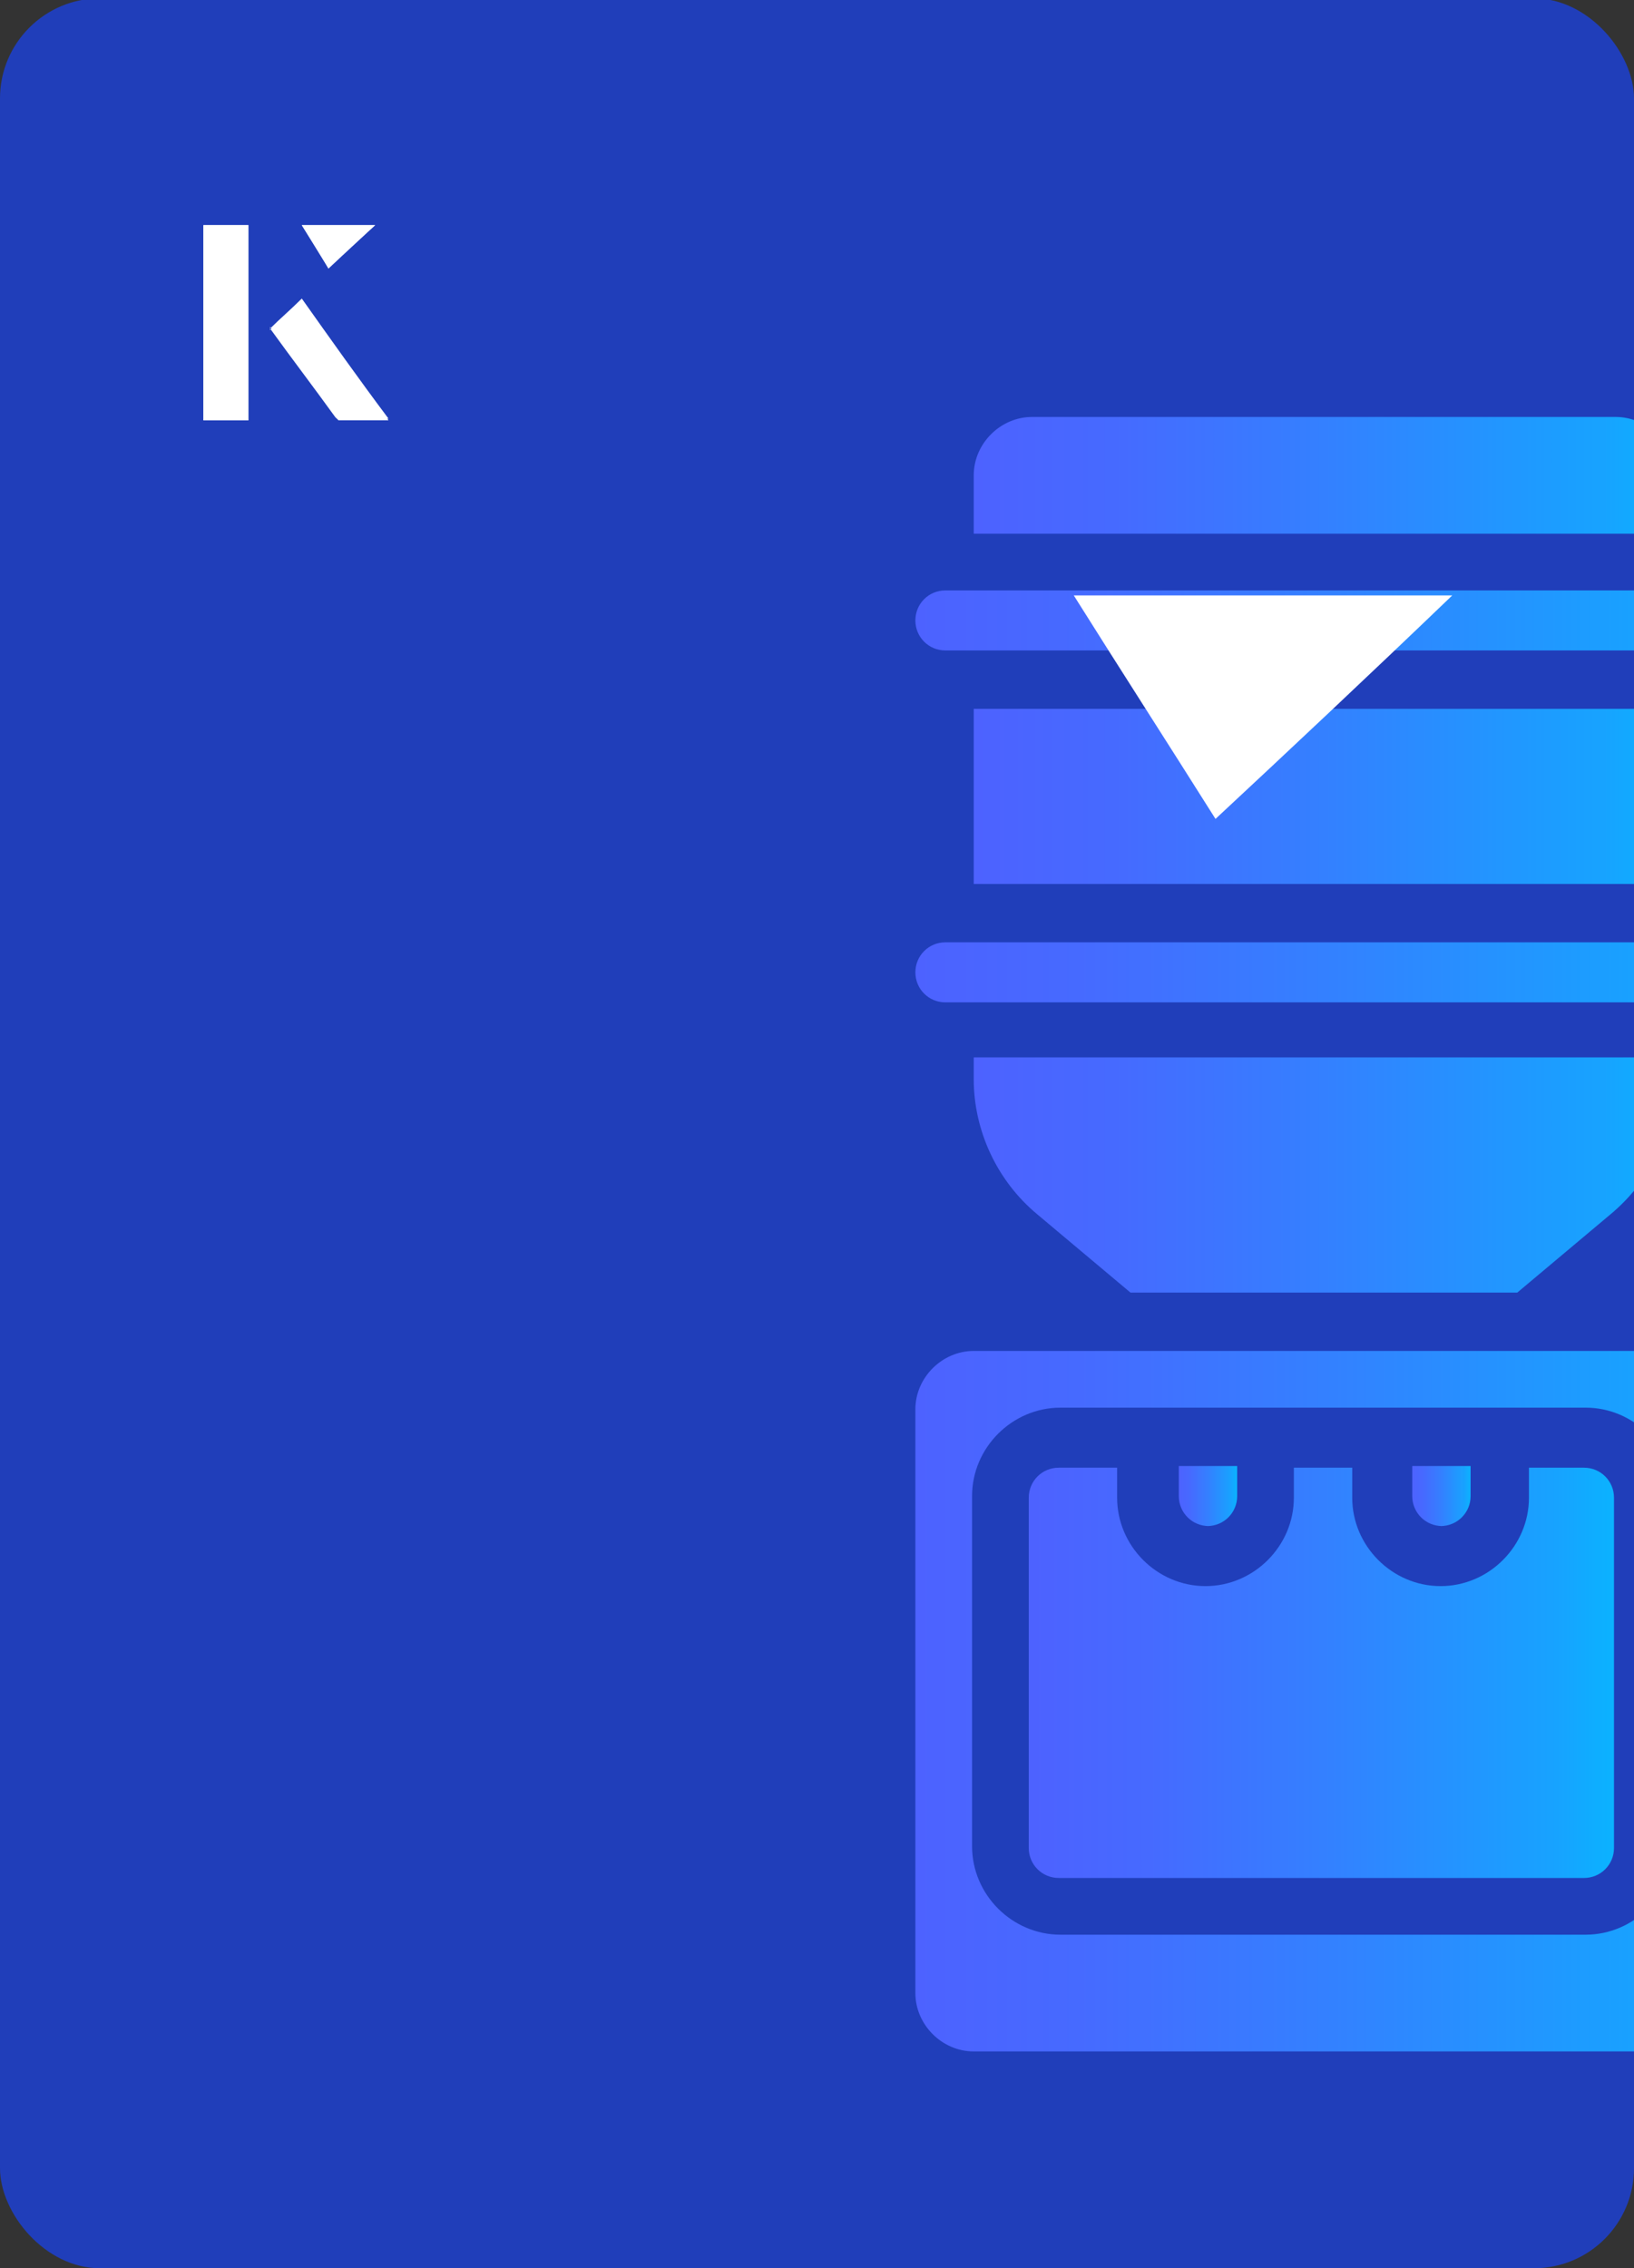<?xml version="1.0" encoding="UTF-8"?><svg id="Layer_1" xmlns="http://www.w3.org/2000/svg" xmlns:xlink="http://www.w3.org/1999/xlink" viewBox="0 0 98 136"><rect x="0" y="0" width="98" height="136" fill="#333333" stroke="none"/><defs><clipPath id="clippath"><rect x="0" y="0" width="98" height="136.1" rx="6" ry="6" transform="translate(98 136) rotate(-180)" style="fill:none;"/></clipPath><linearGradient id="linear-gradient" x1="84.7" y1="89.7" x2="88.2" y2="89.7" gradientUnits="userSpaceOnUse"><stop offset="0" stop-color="#4d62ff"/><stop offset=".2" stop-color="#466aff"/><stop offset=".5" stop-color="#3480ff"/><stop offset=".9" stop-color="#17a3ff"/><stop offset="1" stop-color="#0ab3ff"/></linearGradient><linearGradient id="linear-gradient-2" x1="58.4" y1="28.5" x2="100.4" y2="28.5" xlink:href="#linear-gradient"/><linearGradient id="linear-gradient-3" x1="54.9" y1="37.2" x2="103.9" y2="37.2" xlink:href="#linear-gradient"/><linearGradient id="linear-gradient-4" x1="70.7" x2="74.2" xlink:href="#linear-gradient"/><linearGradient id="linear-gradient-5" x1="58.4" y1="47.7" x2="100.4" y2="47.7" xlink:href="#linear-gradient"/><linearGradient id="linear-gradient-6" x1="54.9" y1="58.2" x2="103.9" y2="58.2" xlink:href="#linear-gradient"/><linearGradient id="linear-gradient-7" x1="61.9" y1="100.2" x2="96.9" y2="100.2" xlink:href="#linear-gradient"/><linearGradient id="linear-gradient-8" x1="58.4" y1="70.5" x2="100.4" y2="70.5" xlink:href="#linear-gradient"/><linearGradient id="linear-gradient-9" x1="54.9" y1="102" x2="103.9" y2="102" xlink:href="#linear-gradient"/></defs><rect x="0" y="0" width="98" height="136.1" rx="6" ry="6" transform="translate(98 136) rotate(-180)" style="fill:#203eba;"/><g style="clip-path:url(#clippath);"><path d="M86.4,91.5c1,0,1.8-.8,1.8-1.8v-1.8h-3.5v1.8c0,1,.8,1.8,1.8,1.8Z" style="fill:url(#linear-gradient);"/><path d="M100.4,28.5c0-1.9-1.6-3.5-3.5-3.5h-35c-1.9,0-3.5,1.6-3.5,3.5v3.5h42v-3.5Z" style="fill:url(#linear-gradient-2);"/><path d="M56.7,39h45.5c1,0,1.8-.8,1.8-1.8s-.8-1.8-1.8-1.8h-45.5c-1,0-1.8.8-1.8,1.8s.8,1.8,1.8,1.8Z" style="fill:url(#linear-gradient-3);"/><path d="M72.4,91.5c1,0,1.8-.8,1.8-1.8v-1.8h-3.5v1.8c0,1,.8,1.8,1.8,1.8Z" style="fill:url(#linear-gradient-4);"/><path d="M58.4,42.5h42v10.5h-42v-10.5Z" style="fill:url(#linear-gradient-5);"/><path d="M102.2,56.5h-45.5c-1,0-1.8.8-1.8,1.8s.8,1.8,1.8,1.8h45.5c1,0,1.8-.8,1.8-1.8s-.8-1.8-1.8-1.8Z" style="fill:url(#linear-gradient-6);"/><path d="M95.2,88h-3.5v1.8c0,2.9-2.4,5.3-5.3,5.3s-5.3-2.4-5.3-5.3v-1.8h-3.5v1.8c0,2.9-2.4,5.3-5.3,5.3s-5.3-2.4-5.3-5.3v-1.8h-3.5c-1,0-1.8.8-1.8,1.8v21c0,1,.8,1.8,1.8,1.8h31.5c1,0,1.8-.8,1.8-1.8v-21c0-1-.8-1.8-1.8-1.8Z" style="fill:url(#linear-gradient-7);"/><path d="M67.8,77.5h23.2l5.6-4.7c2.4-2,3.8-4.9,3.8-8.1v-1.3h-42v1.3c0,3.1,1.4,6.1,3.8,8.1l5.6,4.7Z" style="fill:url(#linear-gradient-8);"/><path d="M100.4,81h-42c-1.9,0-3.5,1.6-3.5,3.5v35c0,1.9,1.6,3.5,3.5,3.5h42c1.9,0,3.5-1.6,3.5-3.5v-35c0-1.9-1.6-3.5-3.5-3.5ZM100.4,110.7c0,2.9-2.4,5.3-5.3,5.3h-31.5c-2.9,0-5.3-2.4-5.3-5.3v-21c0-2.9,2.4-5.3,5.3-5.3h31.5c2.9,0,5.3,2.4,5.3,5.3v21Z" style="fill:url(#linear-gradient-9);"/></g><path d="M72.9,49.1c-2.9-4.6-5.8-9.1-8.5-13.4h22.7c-5,4.8-9.9,9.4-14.2,13.4Z" style="fill:#fff;"/><path d="M14.9,13.5h-2.7v11.7h2.7v-11.7ZM16.2,19.7c1.3,1.8,2.6,3.5,3.9,5.3,0,0,.2.2.2.2,1,0,1.9,0,3,0-1.8-2.5-3.5-4.8-5.2-7.2-.7.6-1.3,1.2-1.9,1.8ZM19.7,16.1c.8-.8,1.8-1.7,2.8-2.6h-4.4c.5.8,1.1,1.7,1.6,2.6Z" style="fill:#fff;"/><path d="M14.9,13.5v11.7h-2.7v-11.7h2.7Z" style="fill:#fff;"/><path d="M16.2,19.7c.6-.6,1.2-1.1,1.9-1.8,1.7,2.4,3.4,4.8,5.2,7.2-1.1,0-2,0-3,0,0,0-.2,0-.2-.2-1.3-1.8-2.6-3.5-3.9-5.3Z" style="fill:#fff;"/><polygon points="19.7 16.1 18.1 13.5 22.5 13.5 19.7 16.1" style="fill:#fff;"/></svg>